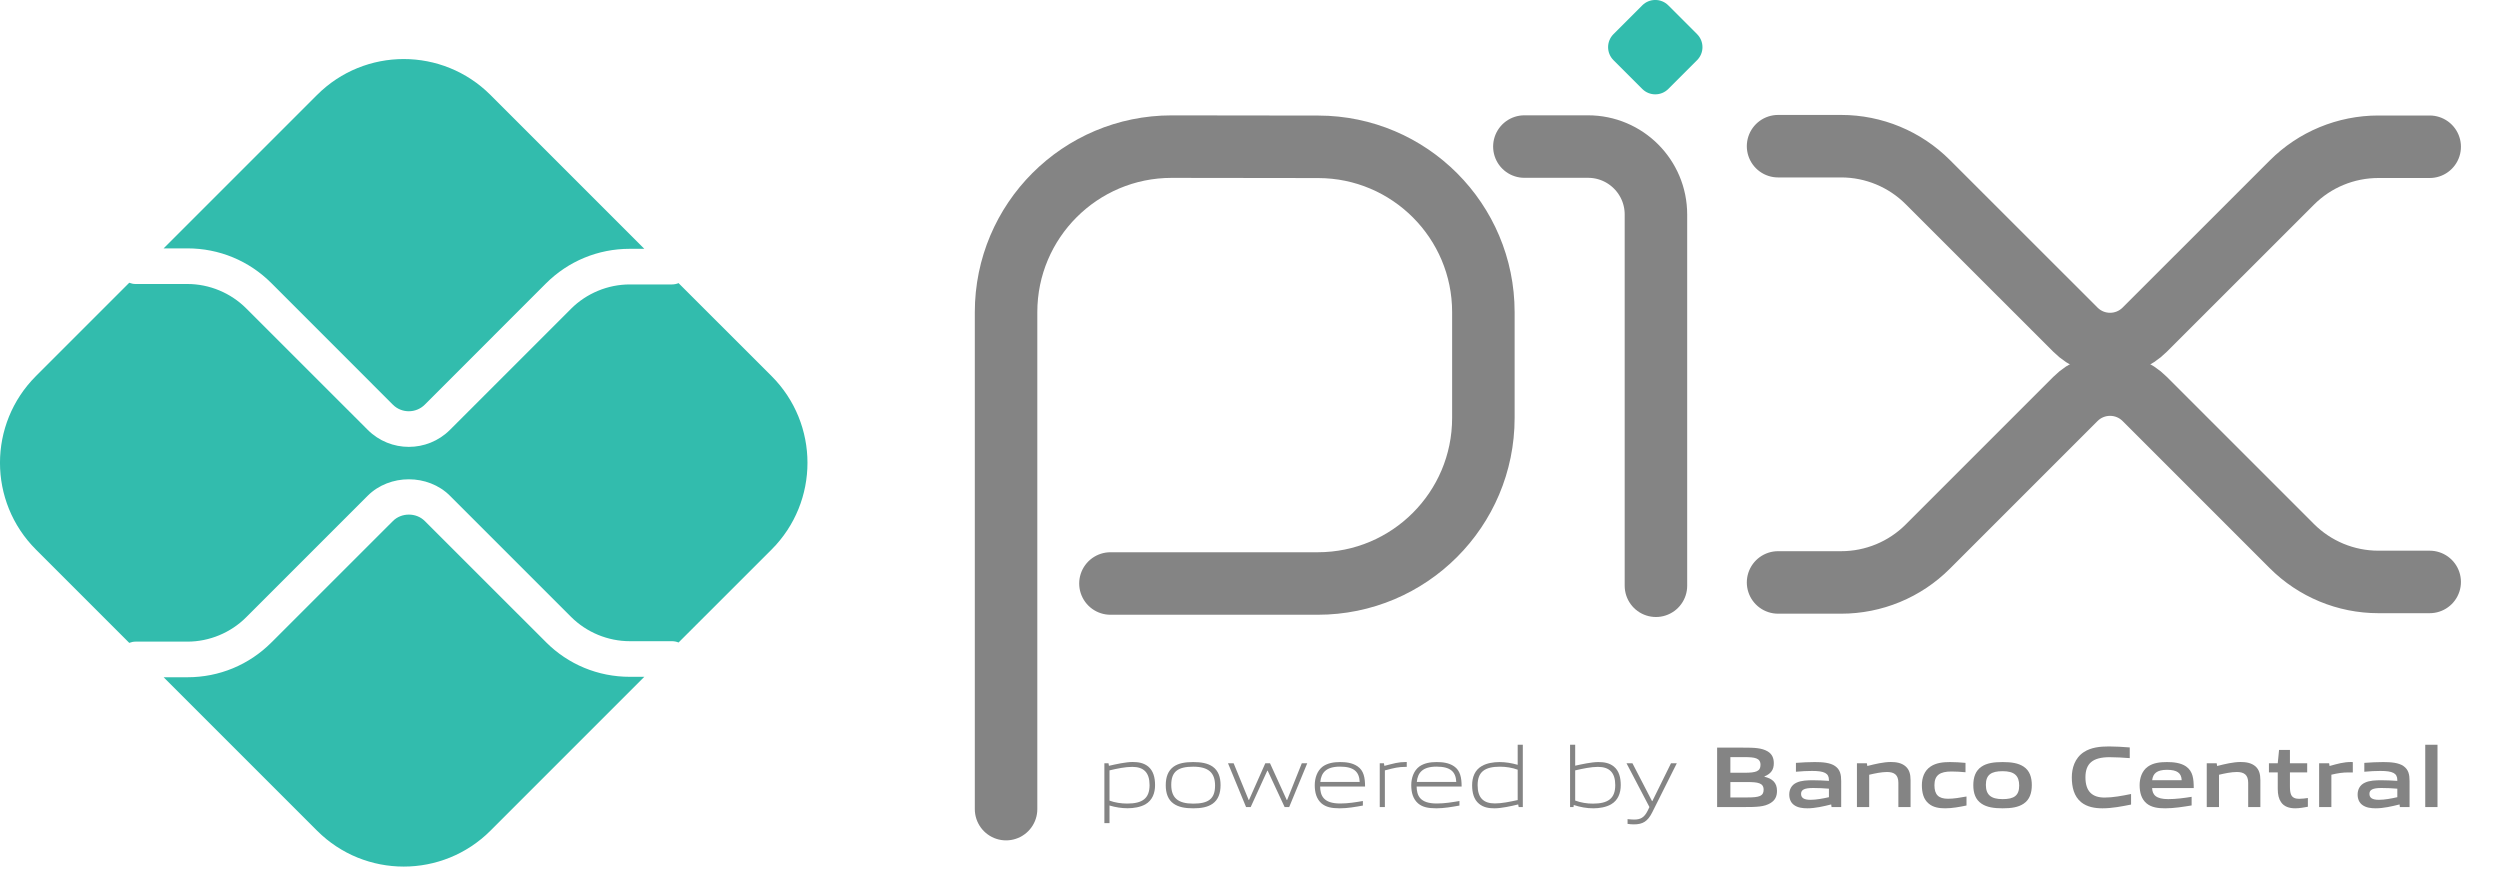 <svg width="40" height="14" viewBox="0 0 40 14" fill="none" xmlns="http://www.w3.org/2000/svg">
<path d="M16.097 12.946V4.995C16.097 3.532 17.283 2.346 18.746 2.346L21.094 2.349C22.552 2.352 23.734 3.536 23.734 4.994V6.687C23.734 8.15 22.548 9.336 21.084 9.336H17.767" stroke="#848484" stroke-miterlimit="10" stroke-linecap="round" stroke-linejoin="round"/>
<path d="M24.39 2.345H25.408C26.009 2.345 26.495 2.832 26.495 3.432V9.372" stroke="#848484" stroke-miterlimit="10" stroke-linecap="round" stroke-linejoin="round"/>
<path d="M26.277 1.424L25.815 0.962C25.701 0.847 25.701 0.662 25.815 0.547L26.277 0.085C26.391 -0.029 26.578 -0.029 26.692 0.085L27.154 0.547C27.268 0.662 27.268 0.847 27.154 0.962L26.692 1.424C26.577 1.538 26.392 1.538 26.277 1.424Z" fill="#32BCAD"/>
<path d="M28.449 2.339H29.459C29.979 2.339 30.477 2.546 30.844 2.913L33.207 5.275C33.513 5.581 34.009 5.581 34.315 5.275L36.669 2.922C37.036 2.554 37.534 2.348 38.054 2.348H38.875" stroke="#848484" stroke-miterlimit="10" stroke-linecap="round" stroke-linejoin="round"/>
<path d="M28.449 9.319H29.459C29.979 9.319 30.477 9.113 30.844 8.746L33.207 6.383C33.513 6.077 34.009 6.077 34.315 6.383L36.669 8.737C37.036 9.104 37.534 9.311 38.054 9.311H38.875" stroke="#848484" stroke-miterlimit="10" stroke-linecap="round" stroke-linejoin="round"/>
<path d="M10.076 10.829C9.569 10.829 9.092 10.632 8.734 10.273L6.796 8.336C6.66 8.199 6.423 8.2 6.287 8.336L4.342 10.28C3.983 10.639 3.506 10.836 3 10.836H2.618L5.072 13.29C5.838 14.057 7.081 14.057 7.848 13.29L10.309 10.829H10.076Z" fill="#32BCAD"/>
<path d="M2.999 3.974C3.506 3.974 3.983 4.171 4.342 4.53L6.286 6.475C6.426 6.615 6.655 6.615 6.796 6.475L8.733 4.537C9.092 4.178 9.569 3.981 10.075 3.981H10.309L7.848 1.52C7.081 0.753 5.838 0.753 5.072 1.52L2.618 3.974H2.999Z" fill="#32BCAD"/>
<path d="M12.345 6.017L10.857 4.53C10.825 4.543 10.789 4.551 10.752 4.551H10.076C9.726 4.551 9.384 4.693 9.137 4.94L7.199 6.878C7.018 7.059 6.779 7.15 6.541 7.15C6.303 7.15 6.065 7.059 5.884 6.878L3.938 4.933C3.691 4.686 3.349 4.544 3 4.544H2.168C2.133 4.544 2.099 4.536 2.068 4.524L0.575 6.017C-0.192 6.784 -0.192 8.026 0.575 8.793L2.068 10.286C2.099 10.274 2.133 10.266 2.168 10.266H3C3.349 10.266 3.691 10.124 3.938 9.877L5.883 7.932C6.235 7.581 6.848 7.581 7.199 7.932L9.137 9.87C9.384 10.117 9.726 10.259 10.076 10.259H10.752C10.789 10.259 10.825 10.267 10.857 10.28L12.345 8.793C13.111 8.026 13.111 6.784 12.345 6.017Z" fill="#32BCAD"/>
<path d="M18.116 12.27C18.006 12.27 17.878 12.296 17.752 12.326V12.81C17.839 12.842 17.939 12.857 18.035 12.857C18.278 12.857 18.393 12.775 18.393 12.562C18.393 12.36 18.299 12.27 18.116 12.27ZM17.67 13.17V12.212H17.736L17.743 12.253C17.856 12.227 18.011 12.192 18.122 12.192C18.213 12.192 18.299 12.206 18.371 12.264C18.454 12.333 18.481 12.442 18.481 12.562C18.481 12.687 18.439 12.805 18.325 12.87C18.246 12.914 18.139 12.932 18.043 12.932C17.945 12.932 17.85 12.917 17.752 12.888V13.17H17.67Z" fill="#848484"/>
<path d="M19.091 12.267C18.848 12.267 18.74 12.344 18.74 12.558C18.74 12.765 18.847 12.858 19.091 12.858C19.333 12.858 19.441 12.783 19.441 12.569C19.441 12.362 19.334 12.267 19.091 12.267ZM19.404 12.858C19.323 12.916 19.215 12.933 19.091 12.933C18.965 12.933 18.857 12.915 18.777 12.858C18.688 12.795 18.652 12.692 18.652 12.563C18.652 12.435 18.688 12.332 18.777 12.267C18.857 12.21 18.965 12.193 19.091 12.193C19.216 12.193 19.323 12.21 19.404 12.267C19.494 12.332 19.529 12.435 19.529 12.562C19.529 12.691 19.492 12.795 19.404 12.858Z" fill="#848484"/>
<path d="M20.554 12.913L20.283 12.331H20.277L20.011 12.913H19.937L19.648 12.212H19.738L19.979 12.8H19.984L20.245 12.212H20.32L20.588 12.8H20.594L20.829 12.212H20.916L20.627 12.913H20.554Z" fill="#848484"/>
<path d="M21.44 12.266C21.215 12.266 21.139 12.366 21.125 12.511H21.755C21.748 12.351 21.666 12.266 21.44 12.266ZM21.437 12.933C21.302 12.933 21.215 12.913 21.145 12.855C21.064 12.784 21.036 12.681 21.036 12.563C21.036 12.451 21.073 12.331 21.166 12.263C21.244 12.209 21.34 12.193 21.44 12.193C21.53 12.193 21.634 12.202 21.72 12.261C21.822 12.329 21.841 12.448 21.841 12.584H21.122C21.125 12.728 21.172 12.856 21.444 12.856C21.573 12.856 21.694 12.835 21.806 12.816V12.889C21.69 12.91 21.561 12.933 21.437 12.933Z" fill="#848484"/>
<path d="M22.076 12.913V12.212H22.143L22.15 12.254C22.299 12.216 22.368 12.192 22.499 12.192H22.508V12.27H22.489C22.379 12.27 22.313 12.285 22.158 12.326V12.913H22.076Z" fill="#848484"/>
<path d="M22.984 12.266C22.759 12.266 22.683 12.366 22.669 12.511H23.3C23.293 12.351 23.211 12.266 22.984 12.266ZM22.982 12.933C22.847 12.933 22.759 12.913 22.69 12.855C22.608 12.784 22.58 12.681 22.58 12.563C22.58 12.451 22.618 12.331 22.711 12.263C22.789 12.209 22.884 12.193 22.984 12.193C23.075 12.193 23.179 12.202 23.265 12.261C23.366 12.329 23.386 12.448 23.386 12.584H22.666C22.669 12.728 22.716 12.856 22.989 12.856C23.118 12.856 23.238 12.835 23.351 12.816V12.889C23.234 12.91 23.105 12.933 22.982 12.933Z" fill="#848484"/>
<path d="M24.283 12.315C24.196 12.283 24.096 12.267 24 12.267C23.757 12.267 23.642 12.349 23.642 12.563C23.642 12.766 23.736 12.855 23.919 12.855C24.029 12.855 24.157 12.828 24.283 12.801V12.315ZM24.299 12.913L24.291 12.871C24.179 12.898 24.023 12.933 23.912 12.933C23.822 12.933 23.736 12.92 23.664 12.86C23.581 12.792 23.554 12.683 23.554 12.563C23.554 12.438 23.596 12.32 23.71 12.256C23.789 12.21 23.896 12.193 23.993 12.193C24.09 12.193 24.184 12.209 24.283 12.237V11.916H24.365V12.913H24.299Z" fill="#848484"/>
<path d="M25.567 12.27C25.457 12.27 25.329 12.297 25.203 12.326V12.809C25.292 12.842 25.39 12.858 25.486 12.858C25.729 12.858 25.844 12.776 25.844 12.562C25.844 12.361 25.75 12.27 25.567 12.27ZM25.776 12.87C25.697 12.915 25.59 12.933 25.494 12.933C25.39 12.933 25.286 12.915 25.18 12.88L25.176 12.913H25.121V11.916H25.203V12.251C25.315 12.226 25.467 12.193 25.573 12.193C25.664 12.193 25.75 12.206 25.822 12.265C25.905 12.333 25.932 12.442 25.932 12.562C25.932 12.687 25.89 12.805 25.776 12.87Z" fill="#848484"/>
<path d="M26.041 13.182V13.106C26.081 13.11 26.119 13.113 26.145 13.113C26.246 13.113 26.307 13.084 26.364 12.969L26.391 12.913L26.024 12.212H26.119L26.432 12.817H26.438L26.736 12.212H26.829L26.435 12.999C26.363 13.142 26.285 13.19 26.142 13.19C26.11 13.19 26.075 13.187 26.041 13.182Z" fill="#848484"/>
<path d="M27.959 12.513H27.686V12.759H27.96C28.147 12.759 28.218 12.738 28.218 12.635C28.218 12.525 28.121 12.513 27.959 12.513ZM27.909 12.114H27.686V12.364H27.91C28.095 12.364 28.168 12.342 28.168 12.238C28.168 12.127 28.075 12.114 27.909 12.114ZM28.331 12.847C28.231 12.91 28.11 12.913 27.889 12.913H27.474V11.962H27.879C28.07 11.962 28.186 11.965 28.284 12.023C28.353 12.065 28.381 12.129 28.381 12.212C28.381 12.312 28.339 12.378 28.231 12.423V12.428C28.353 12.456 28.432 12.519 28.432 12.653C28.432 12.745 28.399 12.805 28.331 12.847Z" fill="#848484"/>
<path d="M29.263 12.619C29.181 12.612 29.098 12.608 29.01 12.608C28.867 12.608 28.817 12.637 28.817 12.702C28.817 12.763 28.859 12.797 28.968 12.797C29.06 12.797 29.17 12.776 29.263 12.755V12.619ZM29.305 12.913L29.299 12.871C29.18 12.901 29.041 12.933 28.919 12.933C28.843 12.933 28.763 12.923 28.706 12.881C28.653 12.844 28.628 12.783 28.628 12.712C28.628 12.633 28.663 12.559 28.746 12.522C28.82 12.487 28.919 12.484 29.009 12.484C29.082 12.484 29.181 12.488 29.263 12.494V12.481C29.263 12.372 29.191 12.335 28.994 12.335C28.917 12.335 28.824 12.339 28.735 12.348V12.206C28.834 12.198 28.945 12.193 29.037 12.193C29.159 12.193 29.285 12.202 29.363 12.258C29.443 12.315 29.459 12.394 29.459 12.498V12.913H29.305Z" fill="#848484"/>
<path d="M30.374 12.913V12.525C30.374 12.398 30.309 12.352 30.192 12.352C30.107 12.352 29.998 12.374 29.907 12.396V12.913H29.711V12.212H29.87L29.877 12.256C30.001 12.224 30.138 12.192 30.252 12.192C30.338 12.192 30.426 12.205 30.492 12.264C30.548 12.315 30.569 12.384 30.569 12.484V12.913H30.374Z" fill="#848484"/>
<path d="M31.122 12.933C31.032 12.933 30.933 12.92 30.861 12.859C30.775 12.79 30.75 12.68 30.75 12.562C30.75 12.451 30.786 12.33 30.893 12.262C30.98 12.205 31.089 12.193 31.201 12.193C31.282 12.193 31.361 12.198 31.448 12.206V12.356C31.377 12.349 31.293 12.344 31.225 12.344C31.039 12.344 30.951 12.402 30.951 12.563C30.951 12.715 31.016 12.78 31.169 12.78C31.258 12.78 31.362 12.763 31.464 12.744V12.888C31.354 12.911 31.234 12.933 31.122 12.933Z" fill="#848484"/>
<path d="M32.042 12.339C31.856 12.339 31.774 12.398 31.774 12.558C31.774 12.717 31.855 12.786 32.042 12.786C32.227 12.786 32.307 12.728 32.307 12.569C32.307 12.409 32.228 12.339 32.042 12.339ZM32.378 12.859C32.292 12.917 32.18 12.933 32.042 12.933C31.902 12.933 31.789 12.916 31.705 12.859C31.608 12.795 31.573 12.69 31.573 12.563C31.573 12.437 31.608 12.33 31.705 12.266C31.789 12.209 31.902 12.193 32.042 12.193C32.181 12.193 32.292 12.209 32.378 12.266C32.475 12.33 32.509 12.437 32.509 12.562C32.509 12.688 32.474 12.795 32.378 12.859Z" fill="#848484"/>
<path d="M33.639 12.933C33.521 12.933 33.393 12.913 33.297 12.834C33.183 12.739 33.149 12.594 33.149 12.437C33.149 12.297 33.193 12.13 33.342 12.033C33.457 11.958 33.6 11.943 33.744 11.943C33.85 11.943 33.958 11.95 34.076 11.959V12.13C33.975 12.122 33.85 12.115 33.753 12.115C33.482 12.115 33.367 12.217 33.367 12.437C33.367 12.661 33.474 12.761 33.674 12.761C33.804 12.761 33.95 12.734 34.097 12.704V12.873C33.95 12.902 33.796 12.933 33.639 12.933Z" fill="#848484"/>
<path d="M34.672 12.317C34.51 12.317 34.447 12.376 34.435 12.483H34.907C34.902 12.369 34.835 12.317 34.672 12.317ZM34.643 12.933C34.528 12.933 34.424 12.919 34.346 12.855C34.263 12.786 34.234 12.681 34.234 12.562C34.234 12.455 34.268 12.335 34.366 12.266C34.452 12.205 34.561 12.193 34.672 12.193C34.773 12.193 34.891 12.204 34.977 12.263C35.089 12.342 35.099 12.465 35.1 12.609H34.434C34.438 12.716 34.495 12.786 34.692 12.786C34.814 12.786 34.95 12.768 35.066 12.749V12.887C34.931 12.909 34.784 12.933 34.643 12.933Z" fill="#848484"/>
<path d="M35.971 12.913V12.525C35.971 12.398 35.906 12.352 35.79 12.352C35.703 12.352 35.595 12.374 35.504 12.396V12.913H35.308V12.212H35.467L35.474 12.256C35.598 12.224 35.735 12.192 35.849 12.192C35.935 12.192 36.023 12.205 36.09 12.264C36.145 12.315 36.166 12.384 36.166 12.484V12.913H35.971Z" fill="#848484"/>
<path d="M36.723 12.933C36.629 12.933 36.543 12.906 36.496 12.833C36.461 12.783 36.444 12.715 36.444 12.62V12.358H36.303V12.212H36.444L36.465 11.999H36.639V12.212H36.915V12.358H36.639V12.583C36.639 12.637 36.643 12.683 36.658 12.716C36.679 12.763 36.725 12.781 36.786 12.781C36.832 12.781 36.887 12.774 36.926 12.768V12.908C36.862 12.92 36.789 12.933 36.723 12.933Z" fill="#848484"/>
<path d="M37.106 12.913V12.212H37.266L37.273 12.256C37.402 12.22 37.498 12.192 37.62 12.192C37.625 12.192 37.634 12.192 37.645 12.194V12.36C37.623 12.359 37.596 12.359 37.577 12.359C37.481 12.359 37.409 12.37 37.302 12.395V12.913H37.106Z" fill="#848484"/>
<path d="M38.357 12.619C38.275 12.612 38.191 12.608 38.104 12.608C37.961 12.608 37.911 12.637 37.911 12.702C37.911 12.763 37.953 12.797 38.062 12.797C38.154 12.797 38.264 12.776 38.357 12.755V12.619ZM38.398 12.913L38.393 12.871C38.273 12.901 38.135 12.933 38.012 12.933C37.937 12.933 37.857 12.923 37.8 12.881C37.747 12.844 37.722 12.783 37.722 12.712C37.722 12.633 37.757 12.559 37.84 12.522C37.914 12.487 38.012 12.484 38.103 12.484C38.176 12.484 38.275 12.488 38.357 12.494V12.481C38.357 12.372 38.284 12.335 38.087 12.335C38.011 12.335 37.918 12.339 37.829 12.348V12.206C37.928 12.198 38.039 12.193 38.13 12.193C38.252 12.193 38.379 12.202 38.457 12.258C38.537 12.315 38.553 12.394 38.553 12.498V12.913H38.398Z" fill="#848484"/>
<path d="M38.804 11.916H39V12.913H38.804V11.916Z" fill="#848484"/>
</svg>
